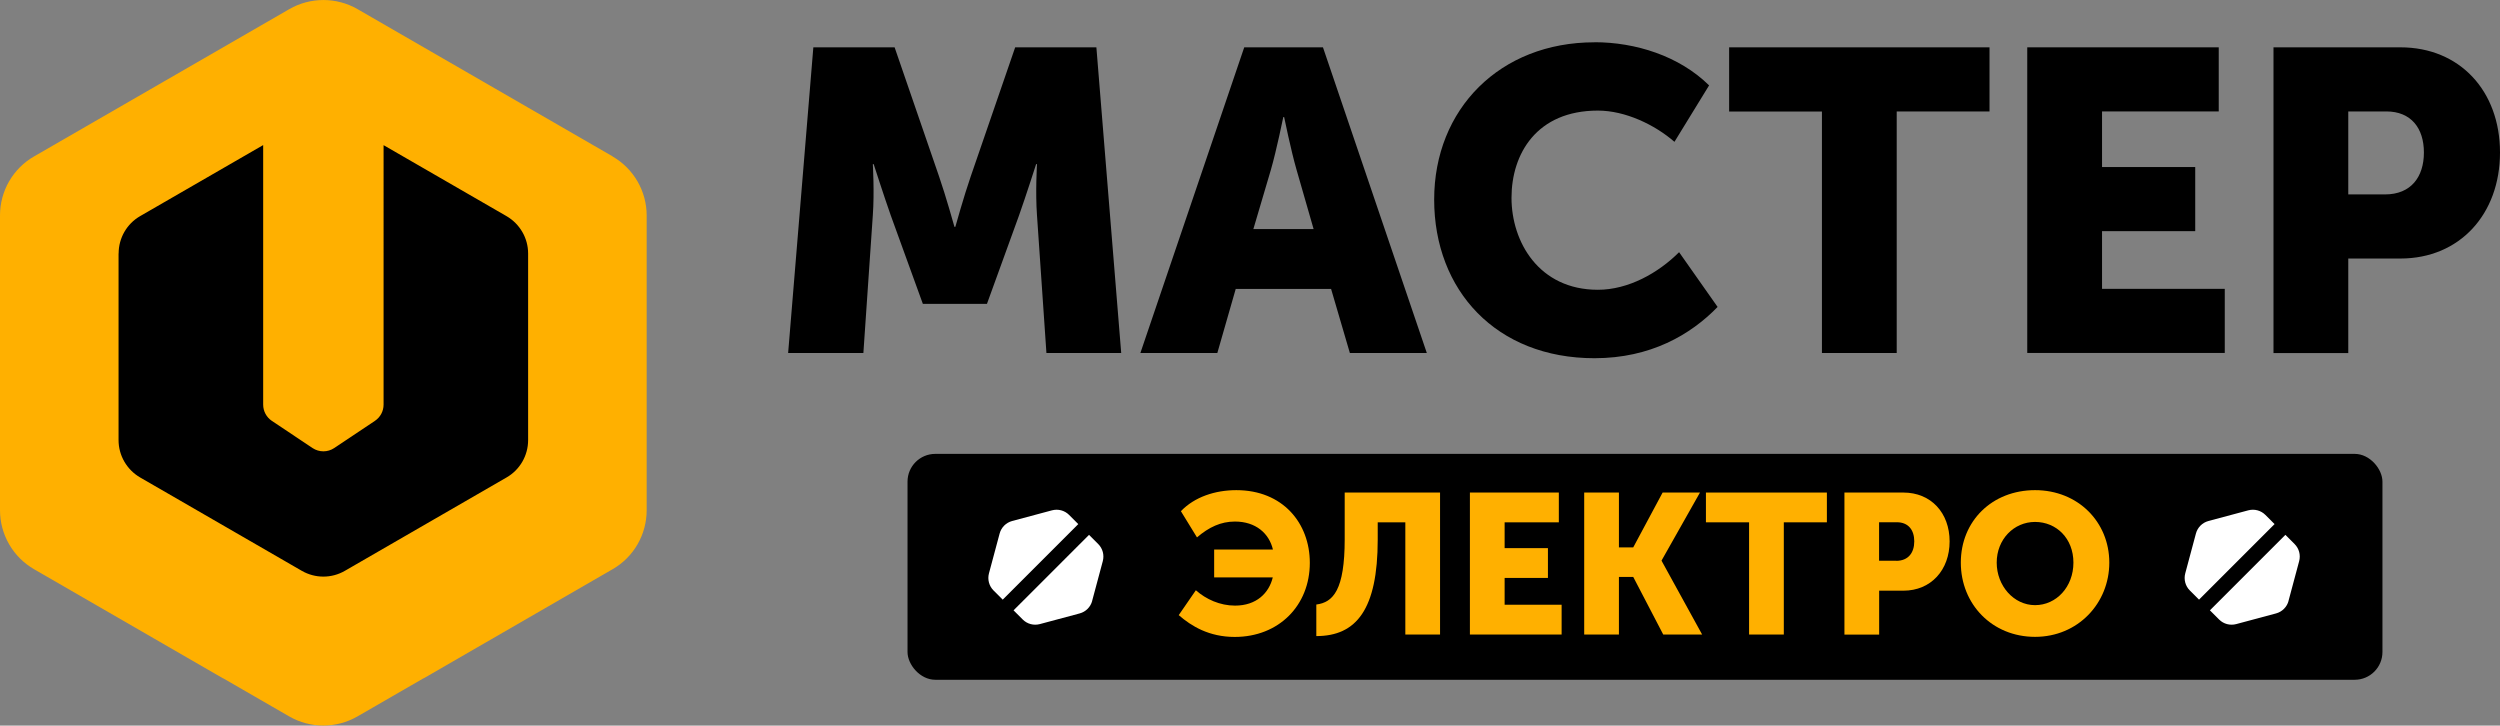 <?xml version="1.0" encoding="UTF-8"?> <svg xmlns="http://www.w3.org/2000/svg" id="_Темный" data-name="Темный" viewBox="0 0 323.27 93.83"><rect x="0" y="0" width="323.27" height="93.83" fill="#808080" stroke="none"/><defs><style> .cls-1 { fill: #fff; } .cls-2 { fill: #ffb000; } </style></defs><polygon points="41.82 8.62 8.88 27.63 8.88 65.66 41.82 84.68 74.75 65.66 74.75 27.63 41.82 8.62"></polygon><path class="cls-2" d="m79.23,20.23L46.23,1.18c-2.73-1.57-6.09-1.57-8.82,0L4.4,20.23c-2.73,1.57-4.4,4.48-4.4,7.63v38.11c0,3.15,1.68,6.06,4.4,7.63l24.43,14.11h.03l8.54,4.93c2.73,1.57,6.09,1.57,8.82,0l8.54-4.93h.03l24.43-14.11c2.73-1.57,4.4-4.48,4.4-7.63V27.87c0-3.15-1.68-6.06-4.4-7.63Zm-63.89,12.54c0-1.99,1.06-3.84,2.79-4.83l15.9-9.18v33.56c0,.85.42,1.63,1.12,2.1l5.27,3.52c.85.56,1.95.56,2.79,0l5.27-3.52c.7-.47,1.12-1.25,1.12-2.1V18.77l15.9,9.18c1.72,1,2.79,2.84,2.79,4.83v24.13c0,1.99-1.06,3.84-2.79,4.83l-20.9,12.07c-1.72,1-3.85,1-5.58,0l-20.9-12.07c-1.72-1-2.79-2.84-2.79-4.83v-24.13Z"></path><g><g><rect x="117.35" y="58.69" width="190.72" height="29.21" rx="3.59" ry="3.59"></rect><g><path class="cls-1" d="m141.22,77.71l1.38-5.15c.21-.79-.01-1.63-.59-2.21l-1.19-1.19-9.76,9.76,1.19,1.19c.58.58,1.42.8,2.21.59l5.15-1.38c.79-.21,1.41-.83,1.62-1.62Z"></path><path class="cls-1" d="m139.43,67.77l-1.19-1.19c-.58-.58-1.42-.8-2.21-.59l-5.15,1.38c-.79.21-1.41.83-1.62,1.62l-1.38,5.15c-.21.79.01,1.63.59,2.21l1.19,1.19,9.76-9.76Z"></path></g><g><path class="cls-1" d="m295.92,77.71l1.38-5.15c.21-.79-.01-1.63-.59-2.21l-1.19-1.19-9.76,9.76,1.19,1.19c.58.58,1.42.8,2.21.59l5.15-1.38c.79-.21,1.41-.83,1.62-1.62Z"></path><path class="cls-1" d="m294.12,67.77l-1.19-1.19c-.58-.58-1.42-.8-2.21-.59l-5.15,1.38c-.79.21-1.41.83-1.62,1.62l-1.38,5.15c-.21.79.01,1.63.59,2.21l1.19,1.19,9.76-9.76Z"></path></g><g><path class="cls-2" d="m154.64,76.33c1.31,1.16,3.11,1.98,5.06,1.98,2.77,0,4.39-1.62,4.88-3.65h-7.58v-3.6h7.6c-.49-2.08-2.21-3.62-4.91-3.62-1.82,0-3.36.72-4.91,2.05l-2.08-3.39c1.77-1.85,4.44-2.72,7.17-2.72,5.98,0,9.5,4.24,9.5,9.4,0,5.52-4.01,9.58-9.71,9.58-3.31,0-5.6-1.39-7.24-2.82l2.21-3.21Z"></path><path class="cls-2" d="m173.88,69.73v-6.04h12.33v18.36h-4.49v-14.51h-3.57v2.23c0,9.04-2.77,12.48-7.94,12.48v-4.08c2.18-.28,3.67-1.87,3.67-8.45Z"></path><path class="cls-2" d="m190.06,63.69h11.51v3.85h-7.01v3.34h5.6v3.85h-5.6v3.47h7.37v3.85h-11.86v-18.36Z"></path><path class="cls-2" d="m204.85,63.69h4.49v7.09h1.85l3.8-7.09h4.83l-4.96,8.78v.05l5.24,9.53h-5.03l-3.88-7.45h-1.85v7.45h-4.49v-18.36Z"></path><path class="cls-2" d="m226.16,67.54h-5.57v-3.85h15.64v3.85h-5.57v14.51h-4.49v-14.51Z"></path><path class="cls-2" d="m238.49,63.69h7.63c3.57,0,5.98,2.62,5.98,6.32s-2.41,6.37-5.98,6.37h-3.13v5.68h-4.49v-18.36Zm6.7,8.83c1.57,0,2.34-1.05,2.34-2.52s-.77-2.47-2.26-2.47h-2.29v4.98h2.21Z"></path><path class="cls-2" d="m263.15,63.38c5.55,0,9.6,4.11,9.6,9.37s-4.06,9.6-9.6,9.6-9.6-4.21-9.6-9.6,4.06-9.37,9.6-9.37Zm0,14.87c2.75,0,4.96-2.36,4.96-5.5s-2.21-5.26-4.96-5.26-4.96,2.26-4.96,5.26,2.21,5.5,4.96,5.5Z"></path></g></g><g><path d="m105.18,6.12h10.5l5.75,16.7c.88,2.54,1.99,6.52,1.99,6.52h.11s1.11-3.98,1.99-6.52l5.75-16.7h10.5l3.21,39.53h-9.67l-1.22-17.8c-.22-2.99,0-6.63,0-6.63h-.11s-1.33,4.15-2.21,6.63l-4.15,11.44h-8.29l-4.15-11.44c-.88-2.49-2.21-6.63-2.21-6.63h-.11s.22,3.65,0,6.63l-1.22,17.8h-9.73l3.26-39.53Z"></path><path d="m160.9,6.12h10.17l13.43,39.53h-9.95l-2.43-8.29h-12.33l-2.38,8.29h-9.95l13.43-39.53Zm8.96,23.5l-2.21-7.68c-.72-2.49-1.6-6.8-1.6-6.8h-.11s-.88,4.31-1.6,6.8l-2.27,7.68h7.8Z"></path><path d="m206.18,5.46c5.31,0,10.95,1.77,14.82,5.58l-4.48,7.3c-2.54-2.21-6.36-4.04-9.9-4.04-7.91,0-11.17,5.58-11.17,11.28s3.54,11.89,11.17,11.89c3.93,0,7.8-2.16,10.5-4.86l4.98,7.08c-3.48,3.59-8.68,6.63-15.92,6.63-12.72,0-20.73-8.79-20.73-20.51s8.51-20.34,20.73-20.34Z"></path><path d="m235.59,14.42h-12V6.12h33.67v8.29h-12v31.24h-9.67V14.42Z"></path><path d="m262.13,6.12h24.77v8.29h-15.09v7.19h12.05v8.29h-12.05v7.46h15.87v8.29h-25.54V6.12Z"></path><path d="m293.97,6.12h16.42c7.68,0,12.88,5.64,12.88,13.6s-5.2,13.71-12.88,13.71h-6.74v12.22h-9.67V6.12Zm14.43,19.02c3.37,0,5.03-2.27,5.03-5.42s-1.66-5.31-4.86-5.31h-4.92v10.73h4.75Z"></path></g></g></svg> 